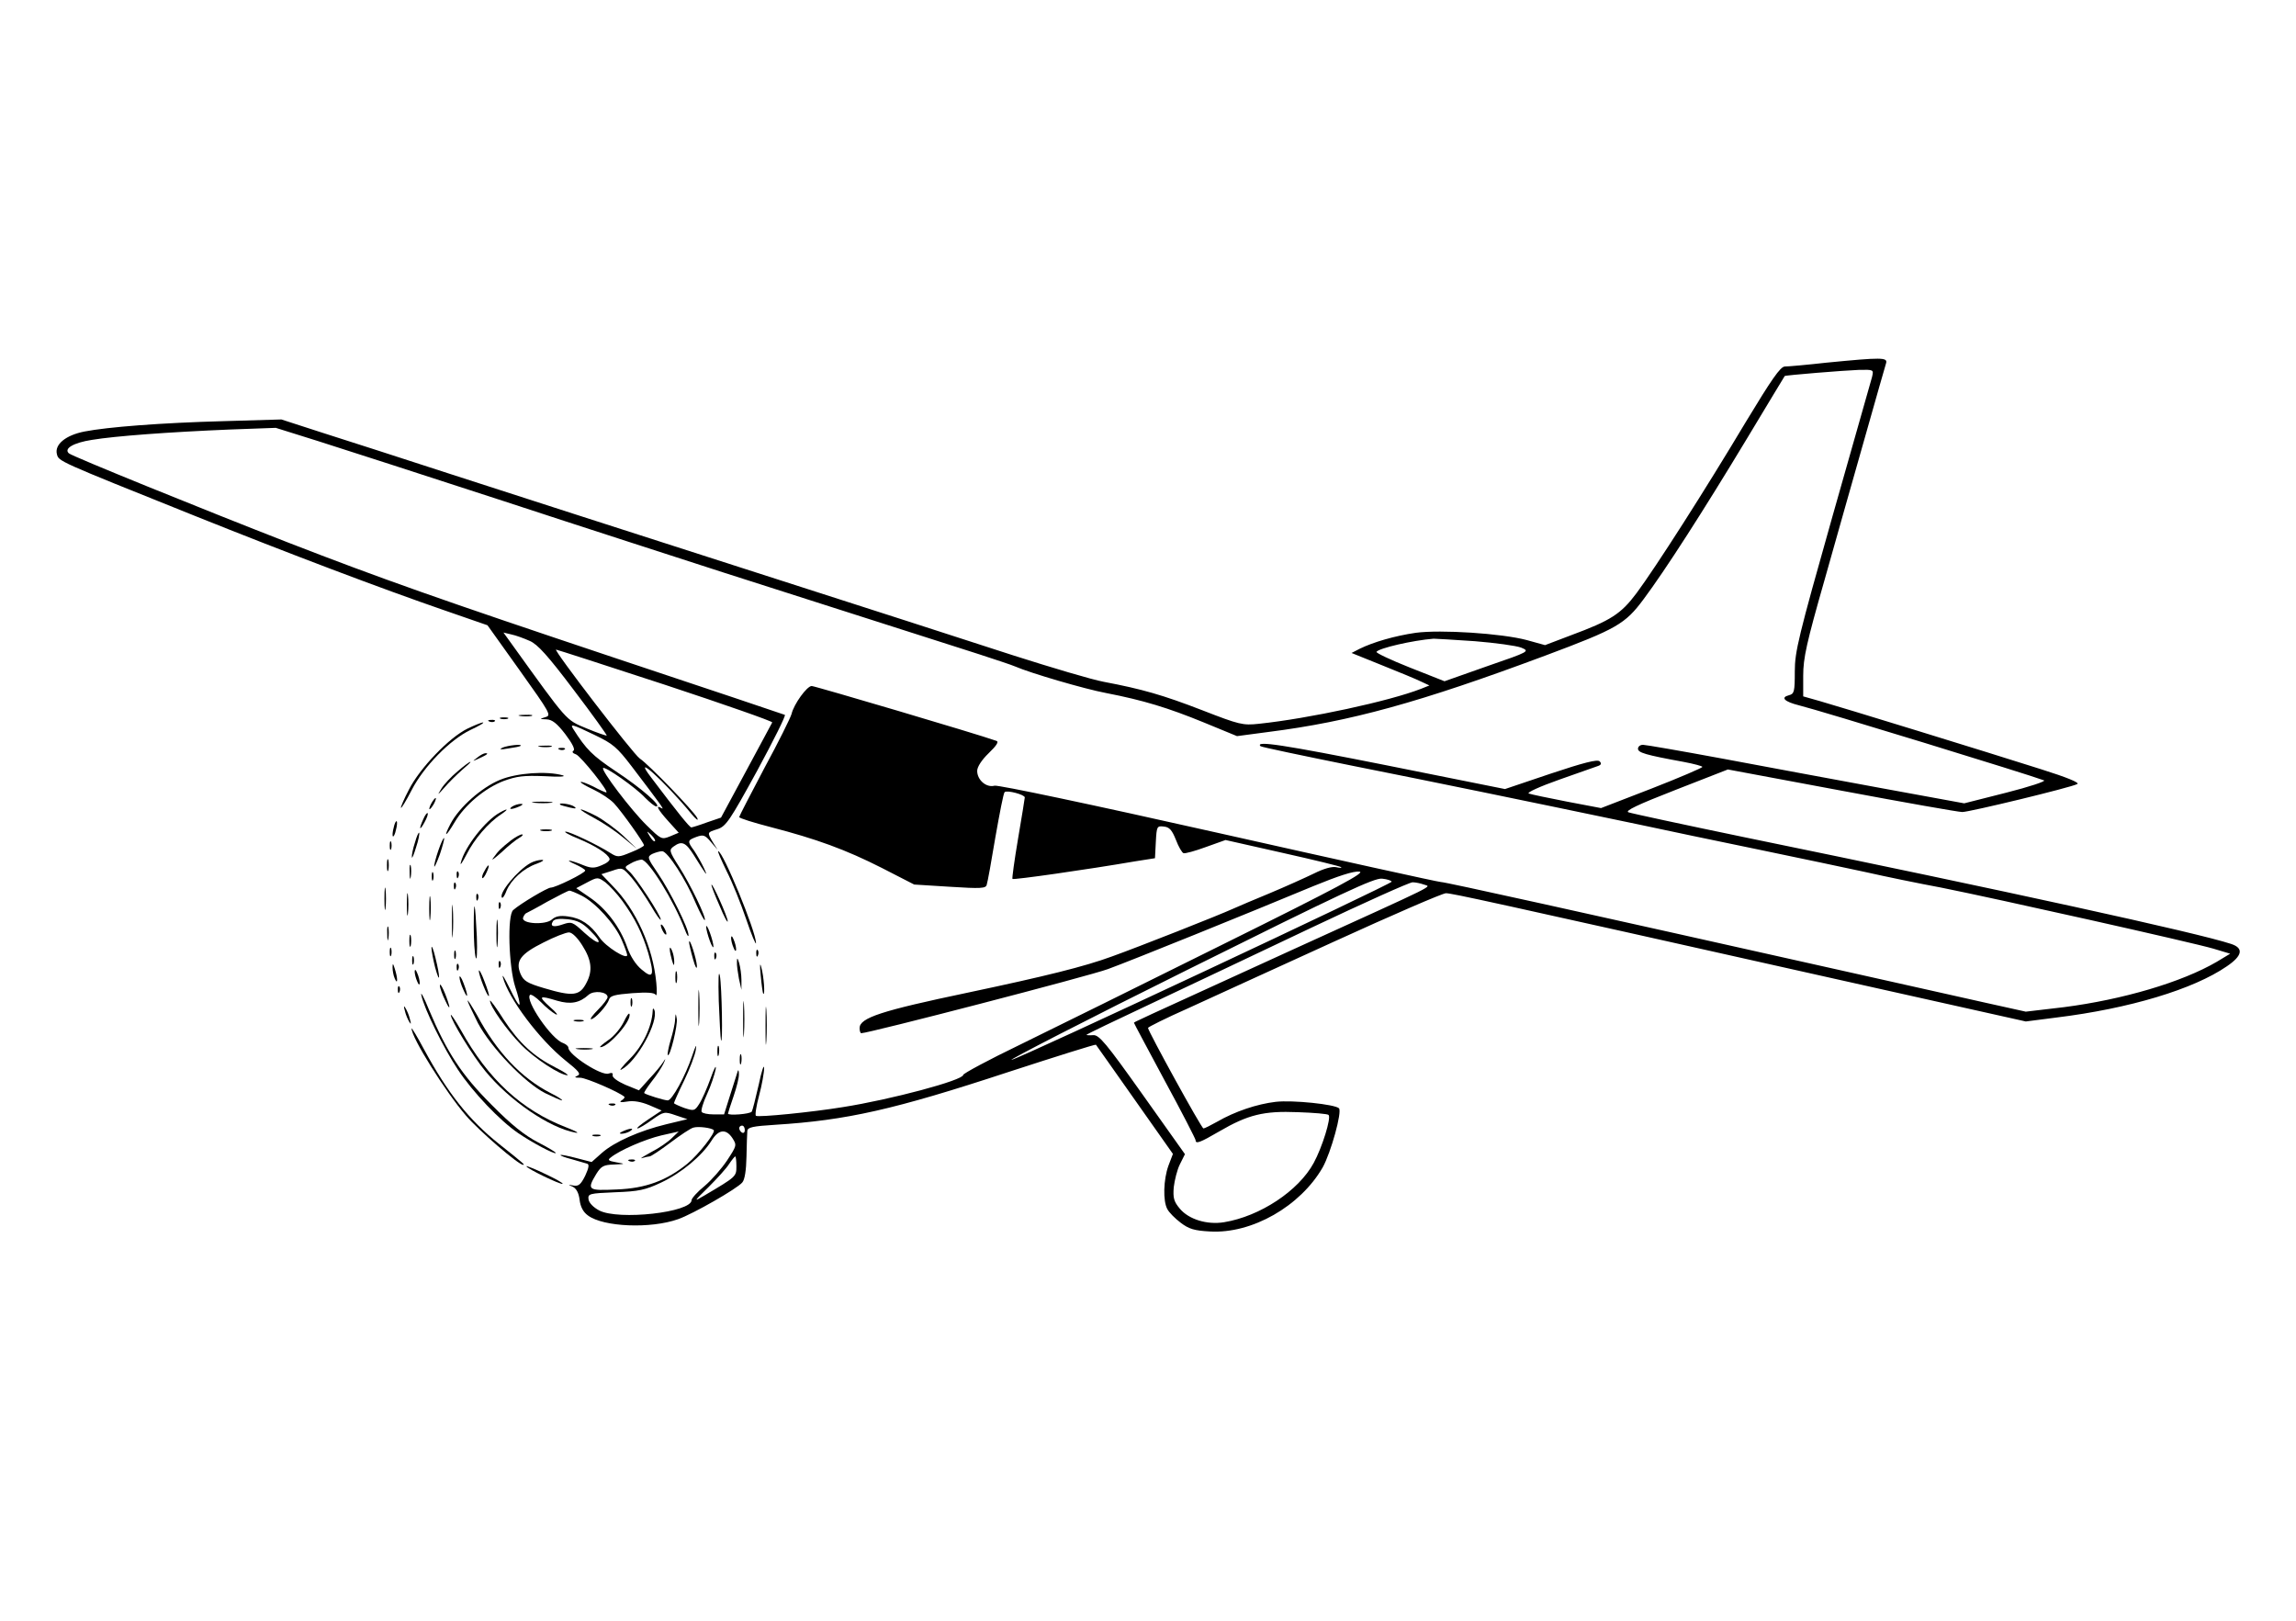 <?xml version="1.0" standalone="no"?>
<!DOCTYPE svg PUBLIC "-//W3C//DTD SVG 20010904//EN"
 "http://www.w3.org/TR/2001/REC-SVG-20010904/DTD/svg10.dtd">
<svg version="1.0" xmlns="http://www.w3.org/2000/svg"
 width="820pt" height="579pt" viewBox="0 0 820 579"
 preserveAspectRatio="xMidYMid meet">

<g transform="translate(0,579) scale(0.1,-0.1)"
fill="#000000" stroke="none">
<path d="M6525 4495 c-71 -8 -139 -14 -151 -14 -16 -1 -47 -46 -139 -198 -145
-243 -323 -521 -390 -611 -56 -75 -92 -98 -235 -151 l-92 -35 -65 18 c-90 24
-308 38 -397 26 -75 -11 -151 -33 -200 -57 l-29 -15 109 -44 c60 -24 123 -50
139 -58 l30 -14 -30 -12 c-113 -44 -399 -106 -580 -125 -56 -6 -69 -3 -200 48
-142 55 -216 76 -353 102 -43 8 -187 51 -322 94 -135 44 -569 184 -965 311
-396 127 -864 278 -1040 335 -176 57 -385 125 -465 150 l-145 47 -205 -6
c-225 -6 -416 -21 -498 -37 -67 -13 -107 -46 -99 -80 7 -27 -4 -22 492 -221
339 -136 667 -260 893 -338 l153 -53 115 -161 c109 -153 114 -161 92 -167 -22
-7 -22 -7 4 -8 20 -1 37 -14 67 -53 25 -33 36 -55 29 -59 -6 -4 -3 -9 9 -13
17 -6 121 -136 108 -136 -3 0 -24 9 -46 21 -23 11 -43 19 -45 16 -2 -2 18 -14
46 -27 27 -13 60 -35 73 -49 28 -30 107 -141 107 -150 0 -3 -21 -15 -47 -25
-43 -18 -48 -18 -72 -3 -47 30 -146 77 -161 77 -8 0 12 -12 45 -25 62 -26 106
-54 112 -72 2 -6 -10 -16 -28 -23 -25 -11 -37 -11 -63 -1 -48 20 -76 24 -33 5
20 -9 37 -19 37 -23 0 -9 -106 -61 -123 -61 -12 0 -108 -57 -134 -80 -22 -18
-16 -203 7 -274 11 -33 18 -61 15 -64 -3 -3 -18 24 -35 59 -17 35 -28 53 -24
39 20 -76 130 -222 223 -297 49 -39 57 -49 43 -55 -12 -5 -10 -7 11 -7 22 -1
138 -51 157 -68 2 -2 -2 -8 -10 -13 -10 -6 -3 -8 20 -4 23 4 50 -1 79 -13 l44
-19 -48 -32 c-27 -18 -44 -32 -38 -32 5 0 29 14 52 31 41 29 44 30 84 16 l42
-14 -75 -18 c-95 -23 -186 -63 -231 -103 l-36 -32 -54 14 c-30 8 -56 13 -57
11 -2 -2 16 -9 40 -15 23 -7 48 -14 55 -16 8 -2 6 -15 -7 -43 -16 -32 -24 -38
-42 -35 -21 4 -21 4 -3 -4 13 -6 22 -22 25 -47 3 -25 13 -44 30 -56 55 -41
224 -48 322 -13 52 18 211 109 229 131 9 10 14 44 15 92 1 42 2 83 3 92 1 13
19 17 99 22 256 16 425 54 835 189 169 55 309 99 311 97 2 -2 64 -91 139 -197
l136 -193 -16 -42 c-18 -50 -20 -126 -4 -155 6 -12 28 -34 48 -49 29 -22 48
-28 104 -31 150 -9 323 90 403 229 29 52 70 199 58 211 -14 14 -165 30 -226
23 -67 -8 -145 -34 -209 -71 -23 -13 -45 -24 -49 -24 -7 0 -198 348 -198 359
0 3 64 35 143 70 78 36 313 143 521 238 208 95 388 173 400 173 21 0 141 -26
1386 -305 l685 -153 109 14 c261 32 490 101 609 183 56 38 61 65 15 80 -121
40 -798 188 -1738 381 -217 45 -403 85 -414 89 -14 5 32 27 168 80 l187 73
407 -76 c224 -42 417 -76 430 -76 26 0 390 88 411 100 9 5 -38 24 -130 53
-198 63 -715 222 -789 243 l-60 17 0 74 c0 63 12 117 76 341 41 147 107 377
145 512 38 135 72 253 75 263 6 21 -16 21 -211 2z m161 -51 c-4 -15 -68 -240
-142 -500 -121 -428 -134 -481 -134 -552 0 -73 -2 -80 -21 -85 -31 -8 -16 -23
36 -36 77 -19 823 -248 875 -268 8 -3 -52 -23 -135 -44 l-150 -38 -300 55
c-165 30 -419 78 -565 105 -146 27 -273 49 -282 49 -10 0 -18 -6 -18 -14 0
-14 26 -22 163 -47 37 -7 67 -15 67 -18 0 -3 -81 -38 -181 -77 l-181 -70 -121
23 c-67 13 -129 26 -137 29 -9 3 39 25 110 50 69 24 131 46 139 49 10 4 11 9
4 16 -8 8 -58 -5 -175 -44 l-163 -55 -424 85 c-367 73 -470 89 -449 68 3 -3
151 -34 329 -70 296 -59 598 -121 1024 -210 88 -19 279 -59 425 -89 146 -30
319 -67 385 -81 66 -15 187 -40 268 -55 200 -40 897 -196 972 -218 l60 -18
-48 -29 c-125 -73 -336 -135 -546 -162 l-136 -16 -140 31 c-77 17 -302 68
-500 112 -969 217 -1433 320 -1449 320 -9 0 -367 79 -794 175 -458 103 -786
172 -800 169 -29 -8 -62 20 -62 53 0 14 16 39 41 63 28 27 37 41 28 44 -70 25
-649 196 -660 196 -17 0 -64 -65 -72 -100 -4 -14 -47 -101 -97 -193 -49 -93
-90 -172 -90 -175 0 -4 51 -20 113 -36 162 -42 267 -80 397 -146 l115 -59 128
-8 c110 -7 128 -6 131 7 3 8 17 85 31 170 15 85 29 158 33 161 9 8 72 -9 72
-19 0 -4 -11 -70 -24 -147 -13 -77 -22 -142 -20 -144 4 -4 264 33 439 63 l70
11 3 58 c3 56 4 58 29 55 20 -2 29 -13 43 -48 9 -24 22 -46 27 -47 6 -2 42 8
80 22 l70 25 204 -46 c112 -25 206 -48 209 -51 3 -3 -5 -3 -18 0 -15 3 -44 -5
-80 -23 -31 -15 -102 -47 -157 -70 -55 -23 -113 -47 -130 -55 -55 -25 -339
-137 -434 -171 -98 -36 -235 -70 -514 -129 -310 -65 -387 -90 -387 -127 0 -10
3 -18 6 -18 27 0 817 205 881 229 85 31 500 199 733 296 88 36 145 55 165 52
24 -2 -72 -54 -490 -261 -286 -142 -611 -303 -722 -357 -112 -54 -203 -103
-203 -108 0 -19 -258 -88 -430 -115 -110 -18 -301 -37 -310 -31 -4 2 1 35 11
72 10 37 18 82 18 98 0 17 -9 -10 -19 -58 -11 -48 -22 -92 -25 -97 -6 -9 -85
-15 -85 -7 0 2 9 30 20 62 11 32 20 68 19 79 0 12 -2 17 -4 11 -2 -5 -13 -43
-26 -82 l-23 -73 -37 0 c-21 0 -40 4 -43 9 -3 5 5 33 19 63 14 30 27 70 31 89
3 19 -5 5 -18 -32 -13 -36 -31 -77 -41 -92 -16 -25 -19 -25 -53 -14 -19 7 -36
15 -37 17 0 3 16 39 36 80 20 41 39 91 42 110 4 24 0 18 -13 -21 -24 -72 -72
-159 -87 -159 -12 0 -77 20 -84 26 -2 2 10 20 26 41 17 21 35 49 42 63 10 21
9 22 -1 6 -7 -11 -29 -38 -50 -60 l-36 -40 -49 20 c-27 12 -47 26 -45 34 2 8
-3 10 -14 6 -25 -10 -144 67 -144 92 0 6 -9 13 -19 17 -41 13 -137 153 -118
172 4 3 21 -8 39 -26 17 -18 41 -37 52 -43 12 -6 3 6 -19 25 -44 40 -41 43 25
23 48 -14 80 -8 112 21 19 17 68 11 68 -8 0 -6 -15 -26 -34 -45 -19 -19 -30
-34 -25 -34 13 0 57 48 64 70 4 14 21 18 83 23 54 4 79 2 84 -6 4 -7 5 13 2
43 -12 127 -72 261 -156 346 l-40 42 38 12 c37 13 38 12 71 -26 18 -21 48 -66
68 -99 19 -33 35 -55 35 -49 0 15 -92 156 -114 173 -16 14 -16 15 6 27 13 8
30 13 39 14 25 0 117 -149 155 -250 7 -19 13 -28 13 -20 1 23 -65 156 -110
222 -37 54 -38 58 -20 68 11 5 27 10 36 10 19 0 85 -101 121 -188 15 -34 29
-60 31 -58 7 7 -52 129 -92 191 -35 55 -36 60 -19 72 29 21 43 15 72 -31 44
-71 53 -83 36 -46 -9 19 -25 47 -35 62 -25 34 -24 37 8 49 25 9 31 7 52 -18
l24 -28 -17 27 c-21 36 -21 35 17 47 30 10 44 31 141 208 59 109 104 199 99
200 -4 2 -276 93 -603 202 -631 211 -840 285 -1170 413 -303 118 -774 309
-784 319 -19 17 17 38 82 48 84 14 277 28 492 37 l165 6 150 -47 c83 -26 382
-123 665 -215 283 -93 637 -207 785 -255 450 -144 794 -254 910 -291 61 -20
119 -39 130 -44 55 -24 250 -81 325 -95 134 -26 222 -53 349 -105 l119 -49
113 15 c291 37 539 105 989 273 254 95 284 112 350 201 77 103 212 313 370
575 73 121 133 221 134 222 2 3 212 20 265 22 53 1 53 1 47 -25z m-4794 -943
c28 -12 65 -53 157 -175 67 -88 119 -161 118 -163 -2 -1 -35 10 -73 26 -74 31
-65 21 -265 299 l-31 43 29 -7 c15 -3 45 -14 65 -23z m3376 -1 c73 -6 147 -16
165 -23 31 -13 30 -14 -121 -66 l-153 -54 -124 49 c-68 27 -121 52 -119 56 8
13 129 41 204 47 8 0 75 -4 148 -9z m-2892 -156 c212 -70 383 -130 382 -134
-2 -3 -43 -81 -93 -173 l-90 -167 -50 -17 c-27 -10 -53 -18 -56 -18 -6 0 -49
53 -144 179 -71 93 48 -14 143 -129 18 -22 28 -29 22 -16 -13 25 -171 189
-205 212 -23 15 -310 389 -299 389 3 0 179 -57 390 -126z m-252 -179 c65 -31
80 -44 132 -112 108 -142 119 -157 106 -149 -23 14 -12 -6 25 -47 l37 -41 -31
-13 c-30 -12 -32 -11 -84 40 -56 55 -163 196 -155 204 7 7 117 -70 150 -106
17 -17 34 -31 40 -31 21 0 -53 65 -144 125 -85 57 -106 78 -153 152 -12 19 -4
17 77 -22z m215 -379 c-3 -3 -11 5 -18 17 -13 21 -12 21 5 5 10 -10 16 -20 13
-22z m-116 -214 c45 -62 71 -115 92 -185 23 -81 18 -95 -23 -60 -21 17 -41 48
-52 80 -25 72 -76 139 -134 178 l-48 33 38 20 c38 20 39 20 66 1 14 -11 42
-41 61 -67z m2747 69 c-1 -9 -1323 -629 -1357 -636 -15 -3 268 143 631 323
551 274 664 327 692 324 19 -2 34 -7 34 -11z m115 -10 c25 -10 71 13 -465
-231 -587 -268 -570 -260 -570 -263 0 -2 50 -95 110 -207 61 -112 110 -208
110 -212 0 -15 17 -8 84 31 103 60 159 74 281 69 57 -2 107 -6 110 -10 10 -10
-23 -116 -53 -171 -54 -100 -192 -191 -320 -212 -61 -10 -126 10 -158 48 -22
26 -25 39 -22 77 3 25 12 62 22 82 l18 36 -152 214 c-130 183 -155 213 -176
211 -13 -1 -24 0 -24 1 0 2 104 52 232 112 127 60 385 182 572 271 188 89 350
162 361 162 11 0 29 -4 40 -8z m-3007 -40 c50 -26 118 -101 142 -157 11 -25
20 -50 20 -55 0 -18 -77 30 -99 63 -32 46 -66 69 -112 75 -28 4 -45 1 -58 -11
-22 -20 -108 -16 -103 6 2 7 7 14 10 16 4 2 39 20 77 42 39 21 74 39 78 39 4
1 25 -8 45 -18z m30 -125 c51 -50 33 -56 -21 -7 -42 39 -46 40 -76 30 -34 -12
-48 -8 -36 11 5 8 24 10 53 7 34 -4 53 -13 80 -41z m-28 -53 c33 -52 37 -90
15 -132 -24 -48 -48 -51 -152 -20 -61 18 -73 26 -84 51 -19 46 0 71 82 112 39
20 80 36 91 36 11 0 30 -18 48 -47z m469 -659 c8 -8 -54 -87 -94 -120 -74 -60
-148 -88 -252 -92 -104 -5 -108 -2 -73 56 17 27 26 32 62 33 42 2 43 2 9 8
-28 5 -32 8 -20 17 32 26 122 65 181 79 l62 14 -25 -24 c-13 -13 -46 -36 -74
-50 -27 -15 -42 -24 -32 -21 10 3 23 6 27 6 5 0 38 22 74 49 36 27 73 52 83
54 18 5 64 -1 72 -9z m111 0 c0 -8 -4 -12 -10 -9 -5 3 -10 10 -10 16 0 5 5 9
10 9 6 0 10 -7 10 -16z m-44 -29 c16 -25 15 -27 -19 -79 -20 -30 -56 -71 -81
-92 -26 -21 -46 -44 -46 -50 0 -44 -261 -73 -330 -37 -21 11 -36 27 -38 39 -3
21 2 22 95 26 84 3 108 8 165 35 72 34 145 95 179 149 25 41 52 44 75 9z m14
-100 c0 -37 0 -37 -115 -105 -39 -23 -38 -22 16 31 30 30 63 66 73 82 10 15
20 27 22 27 2 0 4 -16 4 -35z"/>
<path d="M2595 2679 c20 -39 51 -116 70 -172 19 -56 35 -94 35 -85 0 41 -118
328 -135 328 -3 0 11 -32 30 -71z"/>
<path d="M2541 2630 c-1 -3 12 -37 29 -75 16 -39 29 -63 29 -55 0 15 -56 140
-58 130z"/>
<path d="M2360 2485 c0 -5 5 -17 10 -25 5 -8 10 -10 10 -5 0 6 -5 17 -10 25
-5 8 -10 11 -10 5z"/>
<path d="M2522 2480 c0 -8 6 -31 13 -50 7 -19 13 -28 13 -20 0 8 -6 31 -13 50
-7 19 -13 28 -13 20z"/>
<path d="M2611 2440 c0 -8 4 -24 9 -35 5 -13 9 -14 9 -5 0 8 -4 24 -9 35 -5
13 -9 14 -9 5z"/>
<path d="M2461 2425 c0 -5 6 -32 14 -60 8 -29 14 -39 14 -25 -1 24 -27 106
-28 85z"/>
<path d="M2392 2400 c0 -8 4 -26 8 -40 6 -20 8 -21 8 -5 0 11 -3 29 -8 40 -5
12 -8 14 -8 5z"/>
<path d="M2701 2384 c0 -11 3 -14 6 -6 3 7 2 16 -1 19 -3 4 -6 -2 -5 -13z"/>
<path d="M2551 2374 c0 -11 3 -14 6 -6 3 7 2 16 -1 19 -3 4 -6 -2 -5 -13z"/>
<path d="M2632 2355 c-1 -11 3 -38 7 -60 l9 -40 0 35 c0 19 -4 46 -8 60 -6 20
-8 21 -8 5z"/>
<path d="M2717 2305 c3 -33 7 -62 9 -64 7 -8 2 63 -7 94 -5 20 -6 9 -2 -30z"/>
<path d="M2567 2215 c3 -71 6 -134 8 -140 7 -21 3 192 -4 230 -5 24 -6 -13 -4
-90z"/>
<path d="M2412 2300 c0 -19 2 -27 5 -17 2 9 2 25 0 35 -3 9 -5 1 -5 -18z"/>
<path d="M2494 2190 c0 -58 1 -81 3 -52 2 28 2 76 0 105 -2 28 -3 5 -3 -53z"/>
<path d="M2654 2150 c0 -58 1 -81 3 -52 2 28 2 76 0 105 -2 28 -3 5 -3 -53z"/>
<path d="M2252 2210 c0 -14 2 -19 5 -12 2 6 2 18 0 25 -3 6 -5 1 -5 -13z"/>
<path d="M2734 2125 c0 -60 1 -84 3 -52 2 32 2 81 0 110 -2 29 -3 3 -3 -58z"/>
<path d="M2331 2179 c-3 -56 -36 -125 -81 -170 -27 -27 -41 -45 -31 -39 56 29
134 172 118 213 -4 8 -6 6 -6 -4z"/>
<path d="M2227 2139 c-11 -22 -35 -51 -55 -64 -20 -14 -33 -25 -28 -25 29 0
113 95 104 119 -2 5 -11 -9 -21 -30z"/>
<path d="M2411 2149 c0 -14 -8 -48 -16 -74 -8 -27 -12 -51 -10 -53 8 -8 36
108 32 130 -4 21 -4 21 -6 -3z"/>
<path d="M2053 2143 c9 -2 23 -2 30 0 6 3 -1 5 -18 5 -16 0 -22 -2 -12 -5z"/>
<path d="M2562 2035 c0 -16 2 -22 5 -12 2 9 2 23 0 30 -3 6 -5 -1 -5 -18z"/>
<path d="M2063 2043 c15 -2 37 -2 50 0 12 2 0 4 -28 4 -27 0 -38 -2 -22 -4z"/>
<path d="M2642 2005 c0 -16 2 -22 5 -12 2 9 2 23 0 30 -3 6 -5 -1 -5 -18z"/>
<path d="M2248 1643 c7 -3 16 -2 19 1 4 3 -2 6 -13 5 -11 0 -14 -3 -6 -6z"/>
<path d="M1858 3233 c12 -2 30 -2 40 0 9 3 -1 5 -23 4 -22 0 -30 -2 -17 -4z"/>
<path d="M1788 3223 c6 -2 18 -2 25 0 6 3 1 5 -13 5 -14 0 -19 -2 -12 -5z"/>
<path d="M1748 3213 c7 -3 16 -2 19 1 4 3 -2 6 -13 5 -11 0 -14 -3 -6 -6z"/>
<path d="M1670 3188 c-66 -32 -171 -142 -209 -217 -18 -34 -31 -65 -29 -66 2
-2 19 26 38 63 43 84 137 180 210 215 30 14 51 26 45 27 -5 0 -30 -10 -55 -22z"/>
<path d="M1795 3120 c-14 -7 -8 -8 20 -3 22 3 42 7 44 9 9 8 -45 2 -64 -6z"/>
<path d="M1928 3123 c12 -2 30 -2 40 0 9 3 -1 5 -23 4 -22 0 -30 -2 -17 -4z"/>
<path d="M1998 3113 c7 -3 16 -2 19 1 4 3 -2 6 -13 5 -11 0 -14 -3 -6 -6z"/>
<path d="M1704 3084 c-18 -14 -18 -14 6 -3 31 14 36 19 24 19 -6 0 -19 -7 -30
-16z"/>
<path d="M1634 3035 c-23 -19 -49 -47 -58 -62 -15 -25 -14 -24 11 4 15 18 44
46 63 63 19 16 33 29 30 29 -3 1 -24 -15 -46 -34z"/>
<path d="M1786 3005 c-66 -27 -146 -98 -177 -157 -27 -52 -17 -48 15 6 36 61
107 121 175 147 47 17 71 20 146 17 50 -3 79 -2 65 3 -57 16 -163 9 -224 -16z"/>
<path d="M1540 2920 c-6 -11 -8 -20 -6 -20 3 0 10 9 16 20 6 11 8 20 6 20 -3
0 -10 -9 -16 -20z"/>
<path d="M1908 2923 c18 -2 45 -2 60 0 15 2 0 4 -33 4 -33 0 -45 -2 -27 -4z"/>
<path d="M1830 2910 c-18 -12 -2 -12 25 0 13 6 15 9 5 9 -8 0 -22 -4 -30 -9z"/>
<path d="M2001 2916 c2 -2 18 -6 34 -10 22 -5 26 -4 15 4 -14 9 -59 15 -49 6z"/>
<path d="M1785 2888 c-51 -28 -125 -122 -139 -178 -4 -14 5 -1 20 28 27 54 78
114 124 144 28 19 25 23 -5 6z"/>
<path d="M2123 2868 c32 -17 79 -49 105 -71 l47 -39 -49 47 c-27 25 -71 57
-97 71 -70 35 -74 29 -6 -8z"/>
<path d="M1512 2865 c-17 -37 -14 -45 4 -12 9 16 14 31 11 33 -2 2 -9 -7 -15
-21z"/>
<path d="M1406 2834 c-4 -14 -5 -28 -3 -31 3 -2 8 8 11 23 4 14 5 28 3 31 -3
2 -8 -8 -11 -23z"/>
<path d="M1933 2823 c9 -2 25 -2 35 0 9 3 1 5 -18 5 -19 0 -27 -2 -17 -5z"/>
<path d="M1482 2781 c-7 -21 -12 -45 -11 -52 0 -8 7 8 15 35 9 26 13 50 11 52
-2 2 -9 -13 -15 -35z"/>
<path d="M1824 2788 c-34 -27 -44 -36 -63 -63 -8 -11 5 -1 30 21 24 23 53 46
64 52 11 6 15 12 9 12 -6 0 -24 -10 -40 -22z"/>
<path d="M1566 2754 c-9 -26 -16 -52 -15 -58 0 -6 9 13 20 43 10 30 17 56 15
58 -2 2 -11 -17 -20 -43z"/>
<path d="M1392 2770 c0 -14 2 -19 5 -12 2 6 2 18 0 25 -3 6 -5 1 -5 -13z"/>
<path d="M1382 2700 c0 -19 2 -27 5 -17 2 9 2 25 0 35 -3 9 -5 1 -5 -18z"/>
<path d="M1895 2708 c-47 -26 -116 -110 -102 -124 2 -3 10 8 16 25 17 40 61
80 107 96 22 8 30 14 19 14 -11 0 -29 -5 -40 -11z"/>
<path d="M1463 2675 c0 -22 2 -30 4 -17 2 12 2 30 0 40 -3 9 -5 -1 -4 -23z"/>
<path d="M1730 2679 c-7 -11 -10 -23 -7 -25 2 -2 9 7 15 21 14 30 7 33 -8 4z"/>
<path d="M1542 2660 c0 -14 2 -19 5 -12 2 6 2 18 0 25 -3 6 -5 1 -5 -13z"/>
<path d="M1631 2664 c0 -11 3 -14 6 -6 3 7 2 16 -1 19 -3 4 -6 -2 -5 -13z"/>
<path d="M1373 2580 c0 -36 2 -50 4 -32 2 17 2 47 0 65 -2 17 -4 3 -4 -33z"/>
<path d="M1621 2624 c0 -11 3 -14 6 -6 3 7 2 16 -1 19 -3 4 -6 -2 -5 -13z"/>
<path d="M1453 2560 c0 -36 2 -50 4 -32 2 17 2 47 0 65 -2 17 -4 3 -4 -33z"/>
<path d="M1533 2545 c0 -38 2 -53 4 -32 2 20 2 52 0 70 -2 17 -4 1 -4 -38z"/>
<path d="M1701 2584 c0 -11 3 -14 6 -6 3 7 2 16 -1 19 -3 4 -6 -2 -5 -13z"/>
<path d="M1614 2500 c0 -52 1 -74 3 -47 2 26 2 68 0 95 -2 26 -3 4 -3 -48z"/>
<path d="M1781 2554 c0 -11 3 -14 6 -6 3 7 2 16 -1 19 -3 4 -6 -2 -5 -13z"/>
<path d="M1692 2480 c0 -47 3 -96 7 -110 4 -14 6 20 4 75 -6 127 -11 146 -11
35z"/>
<path d="M1773 2455 c0 -44 2 -61 4 -37 2 23 2 59 0 80 -2 20 -4 1 -4 -43z"/>
<path d="M1383 2455 c0 -22 2 -30 4 -17 2 12 2 30 0 40 -3 9 -5 -1 -4 -23z"/>
<path d="M1462 2430 c0 -19 2 -27 5 -17 2 9 2 25 0 35 -3 9 -5 1 -5 -18z"/>
<path d="M1541 2405 c0 -11 6 -42 13 -70 18 -65 19 -37 1 35 -7 30 -14 46 -14
35z"/>
<path d="M1392 2390 c0 -14 2 -19 5 -12 2 6 2 18 0 25 -3 6 -5 1 -5 -13z"/>
<path d="M1622 2380 c0 -14 2 -19 5 -12 2 6 2 18 0 25 -3 6 -5 1 -5 -13z"/>
<path d="M1472 2360 c0 -14 2 -19 5 -12 2 6 2 18 0 25 -3 6 -5 1 -5 -13z"/>
<path d="M1781 2344 c0 -11 3 -14 6 -6 3 7 2 16 -1 19 -3 4 -6 -2 -5 -13z"/>
<path d="M1402 2335 c0 -11 3 -29 8 -40 11 -25 11 1 0 35 -6 20 -8 21 -8 5z"/>
<path d="M1631 2334 c0 -11 3 -14 6 -6 3 7 2 16 -1 19 -3 4 -6 -2 -5 -13z"/>
<path d="M1481 2320 c0 -8 4 -24 9 -35 5 -13 9 -14 9 -5 0 8 -4 24 -9 35 -5
13 -9 14 -9 5z"/>
<path d="M1710 2323 c0 -16 31 -95 36 -90 2 2 -5 25 -16 53 -10 27 -19 43 -20
37z"/>
<path d="M1641 2300 c0 -8 6 -28 14 -45 17 -39 18 -21 0 25 -7 19 -14 28 -14
20z"/>
<path d="M1571 2270 c0 -8 9 -33 20 -55 10 -22 16 -29 13 -16 -10 37 -33 88
-33 71z"/>
<path d="M1421 2254 c0 -11 3 -14 6 -6 3 7 2 16 -1 19 -3 4 -6 -2 -5 -13z"/>
<path d="M1505 2235 c10 -48 80 -190 131 -266 53 -80 149 -181 215 -226 50
-34 129 -76 134 -71 2 2 -26 19 -63 38 -48 25 -95 62 -167 135 -107 107 -159
187 -223 339 -18 45 -31 68 -27 51z"/>
<path d="M1670 2216 c0 -4 17 -40 37 -80 47 -88 166 -212 240 -250 29 -14 56
-26 60 -26 4 1 -14 13 -42 27 -103 53 -191 146 -261 277 -19 33 -34 57 -34 52z"/>
<path d="M1750 2216 c0 -20 60 -105 110 -156 47 -49 142 -111 167 -110 4 1
-14 13 -42 27 -79 40 -131 88 -185 170 -27 43 -50 74 -50 69z"/>
<path d="M1446 2180 c3 -14 11 -32 16 -40 6 -10 7 -7 2 10 -3 14 -11 32 -16
40 -6 10 -7 7 -2 -10z"/>
<path d="M1610 2165 c0 -18 79 -147 123 -200 86 -105 229 -203 322 -220 17 -3
2 5 -31 18 -161 62 -280 172 -378 348 -20 35 -36 59 -36 54z"/>
<path d="M1470 2117 c-1 -32 121 -226 194 -311 46 -54 188 -176 204 -176 7 0
8 0 -85 74 -109 87 -184 182 -269 339 -24 45 -44 78 -44 74z"/>
<path d="M2178 1843 c7 -3 16 -2 19 1 4 3 -2 6 -13 5 -11 0 -14 -3 -6 -6z"/>
<path d="M2225 1750 c-13 -6 -15 -9 -5 -9 8 0 22 4 30 9 18 12 2 12 -25 0z"/>
<path d="M2118 1733 c6 -2 18 -2 25 0 6 3 1 5 -13 5 -14 0 -19 -2 -12 -5z"/>
<path d="M1880 1625 c0 -8 121 -66 129 -63 4 2 -23 17 -61 35 -37 18 -68 30
-68 28z"/>
</g>
</svg>
